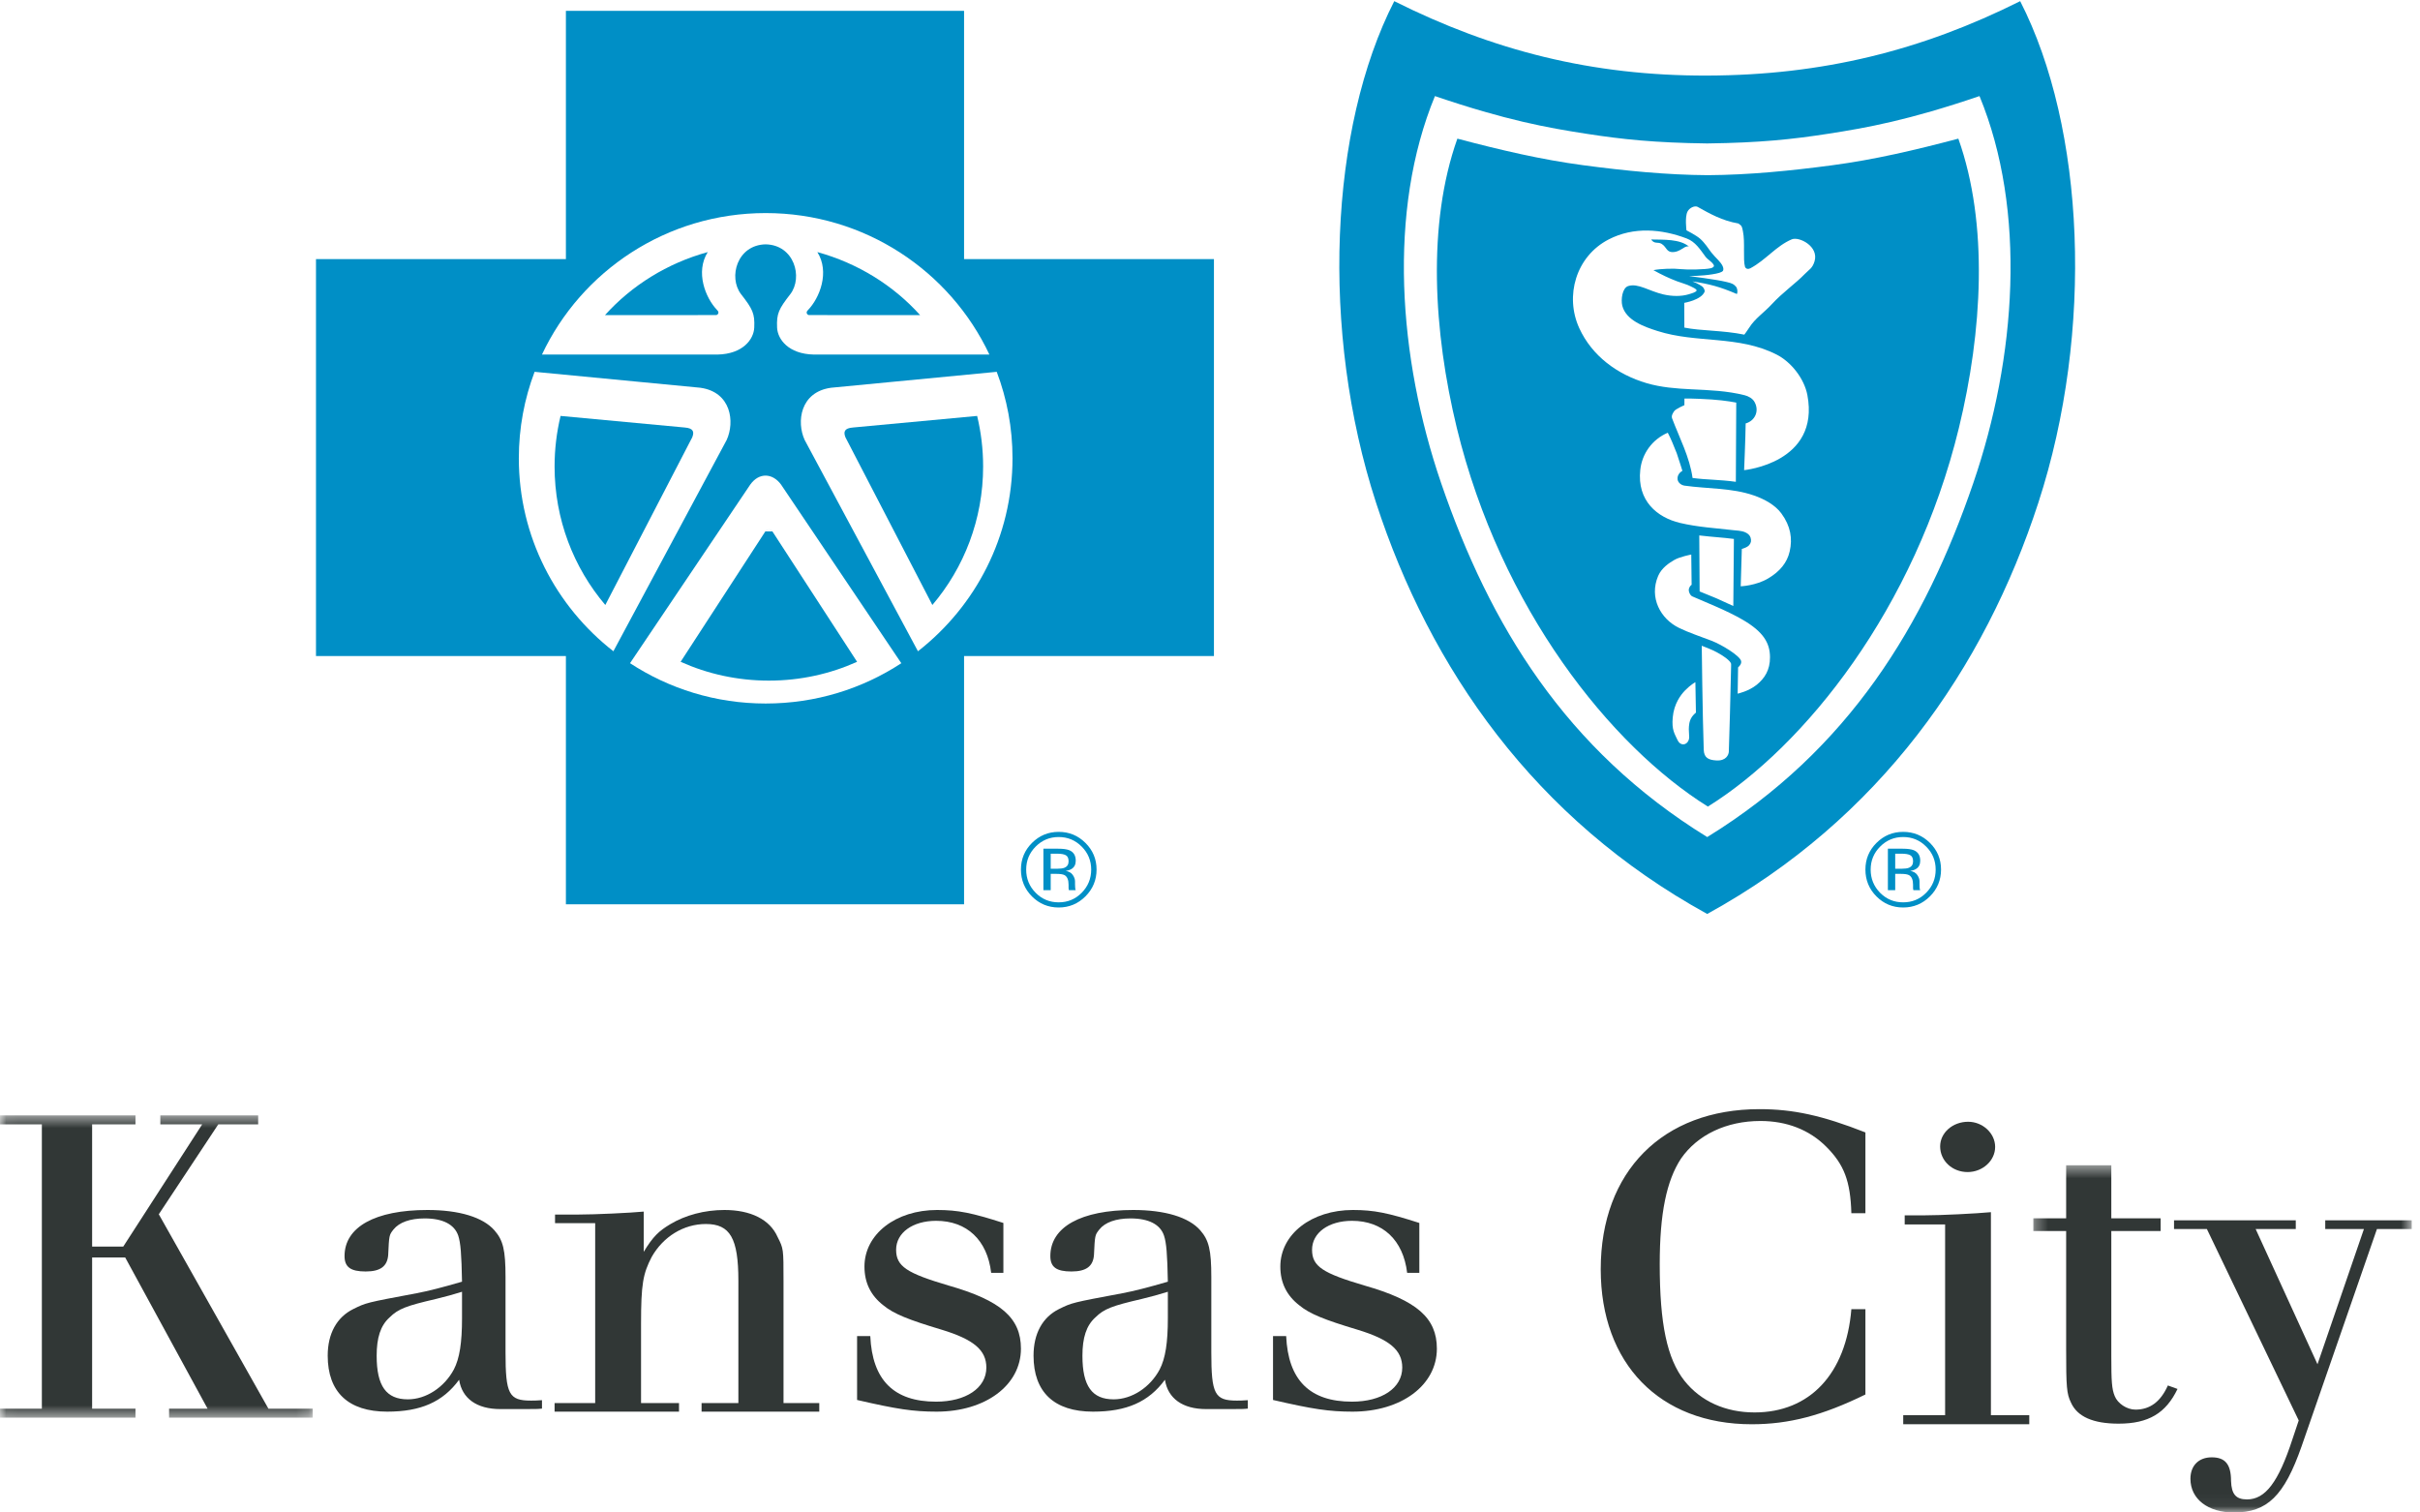 <?xml version="1.0" encoding="UTF-8"?>
<svg width="192px" height="120px" viewBox="0 0 192 120" version="1.1" xmlns="http://www.w3.org/2000/svg" xmlns:xlink="http://www.w3.org/1999/xlink">
    <!-- Generator: Sketch 62 (91390) - https://sketch.com -->
    <title>BCBS STACKED REV LOGO_cmyk</title>
    <desc>Created with Sketch.</desc>
    <defs>
        <polygon id="path-1" points="0.047 0.492 24.812 0.492 24.812 24.477 0.047 24.477"></polygon>
        <polygon id="path-3" points="0.322 0.453 30.344 0.453 30.344 27.955 0.322 27.955"></polygon>
    </defs>
    <g id="Page-1" stroke="none" stroke-width="1" fill="none" fill-rule="evenodd">
        <g id="COMMHEALTH_02_KC-GRANT" transform="translate(-231, -1647)">
            <g id="BCBS-STACKED-REV-LOGO_cmyk" transform="translate(231, 1647)">
                <g id="Group-3" transform="translate(0, 88)">
                    <mask id="mask-2" fill="white">
                        <use xlink:href="#path-1"></use>
                    </mask>
                    <g id="Clip-2"></g>
                    <polyline id="Fill-1" fill="#313736" mask="url(#mask-2)" points="21.297 23.764 24.812 23.764 24.812 24.477 13.414 24.477 13.414 23.764 16.469 23.764 9.934 11.769 7.309 11.769 7.309 23.764 10.748 23.764 10.748 24.477 0 24.477 0 23.764 3.321 23.764 3.321 1.205 0 1.205 0 0.492 10.748 0.492 10.748 1.205 7.309 1.205 7.309 10.901 9.78 10.901 16.042 1.205 12.72 1.205 12.72 0.492 20.483 0.492 20.483 1.205 17.319 1.205 12.599 8.34 21.297 23.764"></polyline>
                </g>
                <path d="M43,111.09 C42.578,111.123 42.309,111.123 42.121,111.123 C40.375,111.123 40.108,110.612 40.108,107.289 L40.108,101.317 C40.108,99.181 39.917,98.401 39.233,97.62 C38.323,96.572 36.426,96 33.917,96 C29.767,96 27.336,97.349 27.336,99.657 C27.336,100.537 27.829,100.879 29.01,100.879 C30.186,100.879 30.721,100.467 30.798,99.587 C30.872,97.994 30.872,97.994 31.214,97.553 C31.674,96.977 32.544,96.669 33.691,96.669 C35.133,96.669 36.046,97.143 36.354,98.027 C36.543,98.603 36.616,99.485 36.656,101.689 C35.133,102.133 33.957,102.437 33.043,102.607 C29.045,103.355 29.045,103.355 28.022,103.863 C26.726,104.507 26,105.797 26,107.558 C26,110.451 27.636,112 30.721,112 C33.385,112 35.133,111.229 36.426,109.469 C36.656,110.957 37.828,111.796 39.69,111.796 L41.173,111.796 C42.618,111.796 42.618,111.796 43,111.758 L43,111.09 Z M36.656,104.592 C36.656,106.519 36.467,107.771 36.008,108.653 C35.245,110.077 33.802,111.023 32.357,111.023 C30.646,111.023 29.884,109.971 29.884,107.567 C29.884,106.147 30.186,105.165 30.914,104.52 C31.594,103.843 32.241,103.603 34.566,103.064 C35.4,102.86 35.893,102.724 36.656,102.488 L36.656,104.592 L36.656,104.592 Z" id="Fill-4" fill="#313736"></path>
                <path d="M51.071,99.321 C51.802,98.118 52.26,97.675 53.18,97.126 C54.373,96.409 55.906,96 57.477,96 C59.549,96 61.082,96.747 61.695,98.145 C62.163,99.071 62.163,99.071 62.163,101.61 L62.163,111.32 L65,111.32 L65,112 L55.662,112 L55.662,111.32 L58.582,111.32 L58.582,101.61 C58.582,98.247 57.929,97.112 56.005,97.112 C54.24,97.112 52.622,98.11 51.706,99.722 C51.012,101.061 50.86,101.883 50.86,105.041 L50.86,111.32 L53.872,111.32 L53.872,112 L44,112 L44,111.32 L47.221,111.32 L47.221,97.046 L44.036,97.046 L44.036,96.363 L45.84,96.363 C47.221,96.363 50.069,96.226 51.071,96.127 L51.071,99.321" id="Fill-5" fill="#313736"></path>
                <path d="M79.607,100.985 L78.638,100.985 C78.333,98.382 76.71,96.859 74.269,96.859 C72.411,96.859 71.097,97.805 71.097,99.157 C71.097,100.479 71.951,101.017 75.273,101.998 C79.413,103.182 81,104.567 81,107.002 C81,109.912 78.175,112 74.309,112 C72.45,112 71.137,111.797 68,111.073 L68,106.002 L69.047,106.002 C69.205,109.485 70.902,111.208 74.269,111.208 C76.629,111.208 78.256,110.128 78.256,108.503 C78.256,107.115 77.25,106.269 74.697,105.494 C72.102,104.717 70.902,104.242 70.09,103.567 C69.085,102.79 68.585,101.773 68.585,100.49 C68.585,97.919 71.062,96 74.348,96 C76.008,96 77.132,96.233 79.607,97.029 L79.607,100.985" id="Fill-6" fill="#313736"></path>
                <path d="M99,111.09 C98.583,111.123 98.316,111.123 98.125,111.123 C96.371,111.123 96.104,110.612 96.104,107.289 L96.104,101.317 C96.104,99.181 95.913,98.401 95.234,97.62 C94.326,96.572 92.425,96 89.914,96 C85.766,96 83.333,97.349 83.333,99.657 C83.333,100.537 83.823,100.879 85.002,100.879 C86.184,100.879 86.719,100.467 86.793,99.587 C86.869,97.994 86.869,97.994 87.216,97.553 C87.669,96.977 88.544,96.669 89.687,96.669 C91.135,96.669 92.051,97.143 92.349,98.027 C92.541,98.603 92.614,99.485 92.656,101.689 C91.135,102.133 89.951,102.437 89.039,102.607 C85.044,103.355 85.044,103.355 84.014,103.863 C82.719,104.507 82,105.797 82,107.558 C82,110.451 83.637,112 86.719,112 C89.381,112 91.135,111.229 92.425,109.469 C92.656,110.957 93.833,111.796 95.687,111.796 L97.171,111.796 C98.618,111.796 98.618,111.796 99,111.758 L99,111.09 Z M92.656,104.592 C92.656,106.519 92.465,107.771 92.007,108.653 C91.249,110.077 89.803,111.023 88.355,111.023 C86.641,111.023 85.879,109.971 85.879,107.567 C85.879,106.147 86.184,105.165 86.909,104.52 C87.591,103.843 88.241,103.603 90.562,103.064 C91.402,102.86 91.891,102.724 92.656,102.488 L92.656,104.592 L92.656,104.592 Z" id="Fill-7" fill="#313736"></path>
                <path d="M112.608,100.985 L111.641,100.985 C111.329,98.382 109.704,96.859 107.266,96.859 C105.411,96.859 104.097,97.805 104.097,99.157 C104.097,100.479 104.946,101.017 108.274,101.998 C112.415,103.182 114,104.567 114,107.002 C114,109.912 111.171,112 107.309,112 C105.449,112 104.133,111.797 101,111.073 L101,106.002 L102.043,106.002 C102.198,109.485 103.901,111.208 107.266,111.208 C109.629,111.208 111.253,110.128 111.253,108.503 C111.253,107.115 110.246,106.269 107.69,105.494 C105.102,104.717 103.901,104.242 103.09,103.567 C102.083,102.79 101.58,101.773 101.58,100.49 C101.58,97.919 104.054,96 107.34,96 C109.009,96 110.132,96.233 112.608,97.029 L112.608,100.985" id="Fill-8" fill="#313736"></path>
                <path d="M148,96.257 L146.885,96.257 C146.811,93.708 146.311,92.395 144.891,90.978 C143.545,89.63 141.746,88.938 139.671,88.938 C136.981,88.938 134.678,90.031 133.369,91.923 C132.223,93.67 131.681,96.257 131.681,100.298 C131.681,105.035 132.262,107.801 133.641,109.55 C134.947,111.187 136.907,112.062 139.207,112.062 C143.583,112.062 146.465,109.004 146.885,103.869 L148,103.869 L148,110.638 C144.58,112.314 141.936,113 138.976,113 C131.681,113 127,108.202 127,100.702 C127,92.944 131.916,88 139.592,88 C142.285,88 144.58,88.503 148,89.847 L148,96.257" id="Fill-9" fill="#313736"></path>
                <path d="M154.323,97.149 L151.117,97.149 L151.117,96.426 L152.579,96.426 C154.006,96.426 156.848,96.28 157.957,96.173 L157.957,112.281 L161,112.281 L161,113 L151,113 L151,112.281 L154.323,112.281 L154.323,97.149 Z M158.293,90.997 C158.293,92.087 157.299,92.991 156.109,92.991 C154.883,92.991 153.929,92.087 153.929,90.958 C153.929,89.871 154.922,89 156.151,89 C157.299,89 158.293,89.906 158.293,90.997 L158.293,90.997 Z" id="Fill-10" fill="#313736"></path>
                <g id="Group-14" transform="translate(161, 92)">
                    <mask id="mask-4" fill="white">
                        <use xlink:href="#path-3"></use>
                    </mask>
                    <g id="Clip-12"></g>
                    <path d="M6.509,0.453 L6.509,4.662 L10.423,4.662 L10.423,5.671 L6.509,5.671 L6.509,15.618 C6.509,17.605 6.55,18.199 6.777,18.758 C7.008,19.35 7.741,19.839 8.426,19.839 C9.577,19.839 10.423,19.21 10.997,17.922 L11.762,18.199 C10.841,20.119 9.464,20.953 7.086,20.953 C5.062,20.953 3.803,20.394 3.308,19.278 C2.964,18.584 2.926,18.022 2.926,15.059 L2.926,5.671 L0.322,5.671 L0.322,4.662 L2.926,4.662 L2.926,0.453 L6.509,0.453" id="Fill-11" fill="#313736" mask="url(#mask-4)"></path>
                    <path d="M26.551,5.512 L23.482,5.512 L23.482,4.821 L30.344,4.821 L30.344,5.512 L27.584,5.512 L21.605,22.753 C20.224,26.688 18.884,28 16.239,28 C14.169,28 12.786,26.93 12.786,25.326 C12.786,24.286 13.441,23.624 14.474,23.624 C15.548,23.624 16.008,24.178 16.008,25.502 C16.045,26.548 16.394,26.963 17.275,26.963 C18.726,26.963 19.764,25.607 20.877,22.193 L21.378,20.698 L14.092,5.512 L11.485,5.512 L11.485,4.821 L21.144,4.821 L21.144,5.512 L17.961,5.512 L22.867,16.238 L26.551,5.512" id="Fill-13" fill="#313736" mask="url(#mask-4)"></path>
                </g>
                <path d="M87,68.99 C87,69.82 86.705,70.53 86.118,71.118 C85.533,71.704 84.822,72 83.995,72 C83.161,72 82.454,71.704 81.87,71.118 C81.291,70.531 81,69.822 81,68.99 C81,68.164 81.293,67.46 81.877,66.876 C82.463,66.292 83.167,66 83.995,66 C84.822,66 85.533,66.292 86.118,66.876 C86.705,67.458 87,68.164 87,68.99 L87,68.99 Z M83.995,66.409 C83.281,66.409 82.674,66.661 82.168,67.168 C81.667,67.671 81.416,68.281 81.416,68.994 C81.416,69.711 81.665,70.323 82.166,70.832 C82.666,71.339 83.277,71.591 83.995,71.591 C84.711,71.591 85.32,71.339 85.82,70.832 C86.321,70.323 86.574,69.711 86.574,68.994 C86.574,68.281 86.321,67.671 85.82,67.168 C85.316,66.661 84.707,66.409 83.995,66.409 L83.995,66.409 Z M83.935,67.335 C84.345,67.335 84.646,67.377 84.835,67.455 C85.177,67.598 85.348,67.873 85.348,68.289 C85.348,68.583 85.239,68.801 85.025,68.936 C84.912,69.012 84.753,69.066 84.55,69.099 C84.807,69.139 84.996,69.246 85.113,69.419 C85.235,69.594 85.292,69.763 85.292,69.93 L85.292,70.17 C85.292,70.248 85.296,70.327 85.303,70.417 C85.309,70.504 85.316,70.56 85.33,70.585 L85.352,70.627 L84.807,70.627 C84.805,70.615 84.801,70.603 84.799,70.592 C84.795,70.581 84.793,70.572 84.791,70.558 L84.779,70.452 L84.779,70.193 C84.779,69.813 84.676,69.56 84.469,69.437 C84.345,69.367 84.13,69.332 83.822,69.332 L83.362,69.332 L83.362,70.627 L82.783,70.627 L82.783,67.335 L83.935,67.335 Z M84.781,68.337 C84.781,68.096 84.707,67.935 84.562,67.854 C84.416,67.772 84.184,67.731 83.858,67.731 L83.362,67.731 L83.362,68.925 L83.888,68.925 C84.134,68.925 84.319,68.898 84.441,68.851 C84.67,68.761 84.781,68.589 84.781,68.337 L84.781,68.337 Z" id="Fill-15" fill="#008FC6"></path>
                <path d="M154,68.99 C154,69.82 153.706,70.53 153.119,71.118 C152.533,71.704 151.823,72 150.995,72 C150.161,72 149.454,71.704 148.872,71.118 C148.29,70.531 148,69.822 148,68.99 C148,68.164 148.292,67.46 148.877,66.876 C149.463,66.292 150.167,66 150.995,66 C151.823,66 152.533,66.292 153.119,66.876 C153.706,67.458 154,68.164 154,68.99 L154,68.99 Z M150.995,66.409 C150.282,66.409 149.673,66.661 149.17,67.168 C148.667,67.671 148.416,68.281 148.416,68.994 C148.416,69.711 148.667,70.323 149.164,70.832 C149.666,71.339 150.274,71.591 150.995,71.591 C151.712,71.591 152.319,71.339 152.82,70.832 C153.324,70.323 153.574,69.711 153.574,68.994 C153.574,68.281 153.324,67.671 152.82,67.168 C152.317,66.661 151.71,66.409 150.995,66.409 L150.995,66.409 Z M150.936,67.335 C151.345,67.335 151.645,67.377 151.835,67.455 C152.178,67.598 152.349,67.873 152.349,68.289 C152.349,68.583 152.241,68.801 152.026,68.936 C151.911,69.012 151.751,69.066 151.55,69.099 C151.807,69.139 151.994,69.246 152.116,69.419 C152.235,69.594 152.293,69.763 152.293,69.93 L152.293,70.17 C152.293,70.248 152.298,70.327 152.3,70.417 C152.309,70.504 152.317,70.56 152.33,70.585 L152.351,70.627 L151.807,70.627 C151.803,70.615 151.801,70.603 151.799,70.592 C151.795,70.581 151.793,70.572 151.789,70.558 L151.779,70.452 L151.779,70.193 C151.779,69.813 151.676,69.56 151.467,69.437 C151.345,69.367 151.129,69.332 150.822,69.332 L150.364,69.332 L150.364,70.627 L149.783,70.627 L149.783,67.335 L150.936,67.335 Z M151.781,68.337 C151.781,68.096 151.71,67.935 151.562,67.854 C151.417,67.772 151.182,67.731 150.858,67.731 L150.364,67.731 L150.364,68.925 L150.887,68.925 C151.135,68.925 151.321,68.898 151.443,68.851 C151.67,68.761 151.781,68.589 151.781,68.337 L151.781,68.337 Z" id="Fill-16" fill="#008FC6"></path>
                <g id="Group-20" transform="translate(25, 0)" fill="#008FC6">
                    <path d="M51.488,20.558 L51.488,0.862 L19.898,0.862 L19.898,20.558 L0.07,20.558 L0.07,52.052 L19.898,52.052 L19.898,71.747 L51.488,71.747 L51.488,52.052 L71.313,52.052 L71.313,20.558 L51.488,20.558 Z M35.746,16.905 C43.602,16.905 50.378,21.498 53.497,28.13 L39.558,28.13 C37.57,28.086 36.697,26.934 36.653,25.991 C36.607,24.87 36.784,24.52 37.708,23.33 C38.719,21.997 38.019,19.432 35.746,19.386 C33.474,19.432 32.775,21.997 33.787,23.33 C34.714,24.52 34.891,24.87 34.841,25.991 C34.8,26.934 33.925,28.086 31.937,28.13 L17.999,28.13 C21.118,21.498 27.896,16.905 35.746,16.905 L35.746,16.905 Z M16.163,36.36 C16.163,33.943 16.607,31.635 17.414,29.5 L17.412,29.5 L17.416,29.496 C17.416,29.496 17.416,29.5 17.414,29.5 L30.556,30.763 C33.023,31.1 33.309,33.48 32.654,34.906 L23.652,51.696 L23.663,51.669 C19.098,48.108 16.163,42.573 16.163,36.36 L16.163,36.36 Z M46.516,52.628 L46.509,52.619 C43.422,54.643 39.723,55.817 35.746,55.817 C31.772,55.817 28.073,54.639 24.985,52.617 L24.979,52.628 L24.979,52.612 C24.98,52.617 24.983,52.617 24.985,52.617 L34.524,38.448 C35.23,37.461 36.302,37.534 36.969,38.448 L46.509,52.619 C46.512,52.617 46.514,52.617 46.516,52.612 L46.516,52.628 Z M47.831,51.669 L47.843,51.696 L38.84,34.906 C38.186,33.48 38.472,31.1 40.938,30.763 L54.079,29.5 L54.079,29.496 L54.083,29.5 L54.079,29.5 C54.888,31.635 55.332,33.943 55.332,36.36 C55.332,42.573 52.397,48.108 47.831,51.669 L47.831,51.669 Z" id="Fill-17"></path>
                    <path d="M135.279,0.092 C127.46,4.007 119.593,5.969 110.449,5.996 C101.303,6.023 93.436,4.007 85.619,0.092 C80.478,10.139 79.74,26.261 84.177,39.893 C88.456,53.03 96.755,64.992 110.449,72.513 C124.141,64.992 132.442,53.03 136.718,39.893 C141.158,26.261 140.42,10.139 135.279,0.092 M131.556,38.333 C127.715,49.549 121.71,59.478 110.449,66.412 C110.453,66.415 110.455,66.422 110.46,66.424 L110.434,66.424 C110.438,66.422 110.442,66.415 110.449,66.412 C99.188,59.478 93.183,49.549 89.339,38.333 C85.928,28.373 85.09,16.719 88.847,7.623 C94.478,9.543 97.777,10.136 100.845,10.611 C103.702,11.055 106.255,11.326 110.434,11.381 L110.46,11.381 C114.643,11.326 117.195,11.055 120.05,10.611 C123.116,10.136 126.418,9.543 132.051,7.623 C135.806,16.719 134.971,28.373 131.556,38.333" id="Fill-19"></path>
                </g>
                <path d="M133.704,19.593 C133.402,19.767 133.19,19.942 132.852,19.99 C132.178,20.075 132.272,19.604 131.811,19.336 C131.523,19.176 131.255,19.382 131,19 C131.98,19.024 133.267,18.95 134,19.56 C133.908,19.52 133.745,19.571 133.704,19.593" id="Fill-21" fill="#008FC6"></path>
                <path d="M44.475,33 L54.321,33.918 C55.034,33.972 55.086,34.277 54.923,34.693 L48.025,48 C45.517,45.049 44,41.207 44,37.013 C44,35.63 44.165,34.287 44.475,33" id="Fill-22" fill="#008FC6"></path>
                <path d="M56.152,20 C55.157,21.581 55.963,23.634 56.903,24.608 C57.078,24.775 56.992,24.951 56.834,24.998 L48,25 C50.12,22.646 52.939,20.882 56.152,20" id="Fill-23" fill="#008FC6"></path>
                <path d="M77.525,33 L67.677,33.918 C66.967,33.972 66.915,34.277 67.075,34.693 L73.973,48 C76.483,45.049 78,41.207 78,37.013 C78,35.63 77.835,34.287 77.525,33" id="Fill-24" fill="#008FC6"></path>
                <path d="M64.847,20 C65.844,21.581 65.039,23.634 64.097,24.608 C63.921,24.775 64.01,24.951 64.166,24.998 L73,25 C70.882,22.646 68.061,20.882 64.847,20" id="Fill-25" fill="#008FC6"></path>
                <path d="M60.721,42.164 C60.875,41.952 61.097,41.938 61.282,42.164 L68,52.507 C65.865,53.469 63.495,54 61.001,54 C58.508,54 56.138,53.469 54,52.507 L60.721,42.164 C60.906,41.938 61.126,41.952 61.282,42.164" id="Fill-26" fill="#008FC6"></path>
                <path d="M155.372,11 C151.925,11.912 148.706,12.667 145.377,13.11 C142.048,13.553 138.753,13.878 135.514,13.898 L135.487,13.898 C132.248,13.878 128.953,13.553 125.624,13.11 C122.295,12.667 119.076,11.912 115.626,11 C113.213,17.783 113.732,26.334 115.581,33.948 C119.069,48.29 127.799,59.194 135.501,63.994 C143.202,59.194 151.93,48.29 155.418,33.948 C157.269,26.334 157.788,17.783 155.372,11 L155.372,11 Z M134.033,57.37 C133.906,58.101 134.109,58.408 133.967,58.742 C133.797,59.149 133.314,59.179 133.105,58.738 C132.857,58.201 132.625,57.922 132.712,56.928 C132.809,55.817 133.361,55.12 133.689,54.779 C134.134,54.323 134.51,54.123 134.51,54.123 L134.553,56.543 C134.553,56.543 134.127,56.836 134.033,57.37 L134.033,57.37 Z M137.163,59.631 C137.153,59.9 136.932,60.376 136.176,60.334 C135.559,60.298 135.197,60.129 135.173,59.494 C135.074,56.678 135.015,51.234 135.015,51.234 C135.015,51.234 135.844,51.54 136.218,51.754 C136.342,51.831 136.861,52.086 137.218,52.458 C137.298,52.575 137.358,52.597 137.346,52.768 C137.308,54.821 137.195,58.733 137.163,59.631 L137.163,59.631 Z M139.386,54.323 C138.739,54.848 137.864,55.035 137.864,55.035 L137.898,52.951 C137.898,52.951 138.205,52.704 138.138,52.444 C138.031,52.019 136.6,51.148 135.795,50.838 C134.971,50.521 133.967,50.189 133.206,49.814 C131.743,49.1 130.822,47.415 131.557,45.692 C131.828,45.057 132.43,44.663 132.831,44.43 C133.265,44.173 134.183,43.997 134.183,43.997 L134.212,46.395 C134.212,46.395 134.07,46.478 134.001,46.698 C133.936,46.905 134.091,47.241 134.264,47.317 C135.458,47.84 136.993,48.435 138.26,49.169 C139.891,50.117 140.425,51.003 140.43,52.141 C140.436,53.174 139.992,53.824 139.386,54.323 L139.386,54.323 Z M134.818,42.481 C136.008,42.621 136.553,42.631 137.566,42.759 L137.519,48.08 L136.176,47.468 L134.847,46.925 L134.818,42.481 Z M141.99,43.754 C141.787,44.643 141.215,45.34 140.29,45.889 C139.314,46.473 138.106,46.517 138.106,46.517 L138.194,43.552 C138.194,43.552 138.621,43.443 138.78,43.247 C138.932,43.065 138.959,42.889 138.889,42.655 C138.84,42.49 138.708,42.341 138.448,42.225 C138.149,42.098 137.749,42.09 137.566,42.069 C136.087,41.898 134.711,41.824 133.287,41.488 C131.494,41.061 129.867,39.743 130.138,37.278 C130.274,36.001 131.078,34.863 132.32,34.333 C132.533,34.72 132.827,35.442 133.031,35.963 C133.265,36.655 133.48,37.357 133.48,37.357 C133.48,37.357 133.047,37.572 133.096,38.026 C133.123,38.282 133.377,38.494 133.655,38.532 C135.483,38.79 137.394,38.697 139.157,39.311 C140.013,39.607 140.858,40.083 141.336,40.74 C142.066,41.735 142.227,42.735 141.99,43.754 L141.99,43.754 Z M132.664,33.197 C132.575,32.964 132.764,32.725 132.814,32.639 C132.922,32.448 133.637,32.149 133.637,32.149 L133.642,31.621 C133.642,31.621 134.317,31.599 135.798,31.695 C136.936,31.771 137.752,31.942 137.752,31.942 L137.72,38.227 C136.371,38.042 135.393,38.073 134.286,37.922 C134.057,36.264 133.251,34.754 132.664,33.197 L132.664,33.197 Z M138.376,37.301 C138.376,37.301 138.484,34.827 138.499,33.596 C139.247,33.383 139.591,32.608 139.211,31.907 C139.054,31.611 138.725,31.437 138.425,31.359 C137.004,31.003 135.666,30.958 134.192,30.887 C132.986,30.827 131.806,30.74 130.641,30.4 C128.318,29.714 126.313,28.247 125.298,26.038 C124.132,23.491 125.031,20.336 127.633,18.995 C129.615,17.972 131.832,18.166 133.821,18.921 C134.51,19.185 134.879,19.78 135.307,20.359 C135.502,20.619 135.788,20.726 135.958,21.009 C136.055,21.171 135.837,21.254 135.743,21.279 C135.305,21.392 133.841,21.41 133.368,21.354 C132.773,21.285 131.774,21.316 131.181,21.434 C131.81,21.788 132.435,22.084 133.062,22.32 C133.442,22.465 133.806,22.547 134.154,22.725 C134.299,22.801 134.582,22.912 134.611,23.039 C134.582,23.18 134.214,23.278 133.965,23.353 C133.399,23.521 132.688,23.524 131.97,23.359 C130.834,23.097 129.965,22.449 129.184,22.694 C128.699,22.845 128.596,23.78 128.708,24.246 C128.995,25.413 130.45,25.927 131.494,26.258 C134.6,27.256 137.924,26.586 140.957,28.133 C142.124,28.727 143.148,30.049 143.395,31.341 C144.414,36.729 138.376,37.301 138.376,37.301 L138.376,37.301 Z M143.961,20.742 C143.79,21.298 143.532,21.385 143.18,21.748 C142.468,22.485 141.451,23.184 140.567,24.141 C139.97,24.792 139.24,25.264 138.78,25.996 C138.636,26.227 138.392,26.55 138.392,26.55 C136.683,26.201 134.966,26.261 133.635,25.992 L133.628,24.028 C133.628,24.028 134.988,23.805 135.244,23.137 C135.265,23.084 135.224,22.859 135.029,22.712 C134.798,22.543 134.396,22.367 134.274,22.325 C135.637,22.536 136.481,22.759 137.799,23.327 C137.888,23.184 137.838,22.866 137.738,22.754 C137.558,22.549 137.46,22.485 136.996,22.376 C136.189,22.171 134.005,21.904 134.005,21.904 C134.005,21.904 135.018,21.9 135.863,21.762 C136.275,21.695 136.614,21.617 136.704,21.477 C136.8,21.263 136.625,20.953 136.333,20.646 C136.142,20.443 135.925,20.227 135.763,20.016 C135.567,19.747 135.24,19.25 134.882,18.938 C134.575,18.667 133.802,18.273 133.802,18.273 C133.802,18.273 133.666,17.22 133.882,16.793 C134.038,16.481 134.453,16.3 134.677,16.407 C135.651,16.951 136.618,17.507 137.924,17.732 C138.199,17.928 138.201,17.941 138.281,18.344 C138.465,19.215 138.272,20.575 138.448,21.174 C138.537,21.37 138.732,21.36 138.881,21.28 C140.097,20.629 140.924,19.509 142.156,18.99 C142.732,18.745 144.331,19.544 143.961,20.742 L143.961,20.742 Z" id="Fill-27" fill="#008FC6"></path>
            </g>
        </g>
    </g>
</svg>